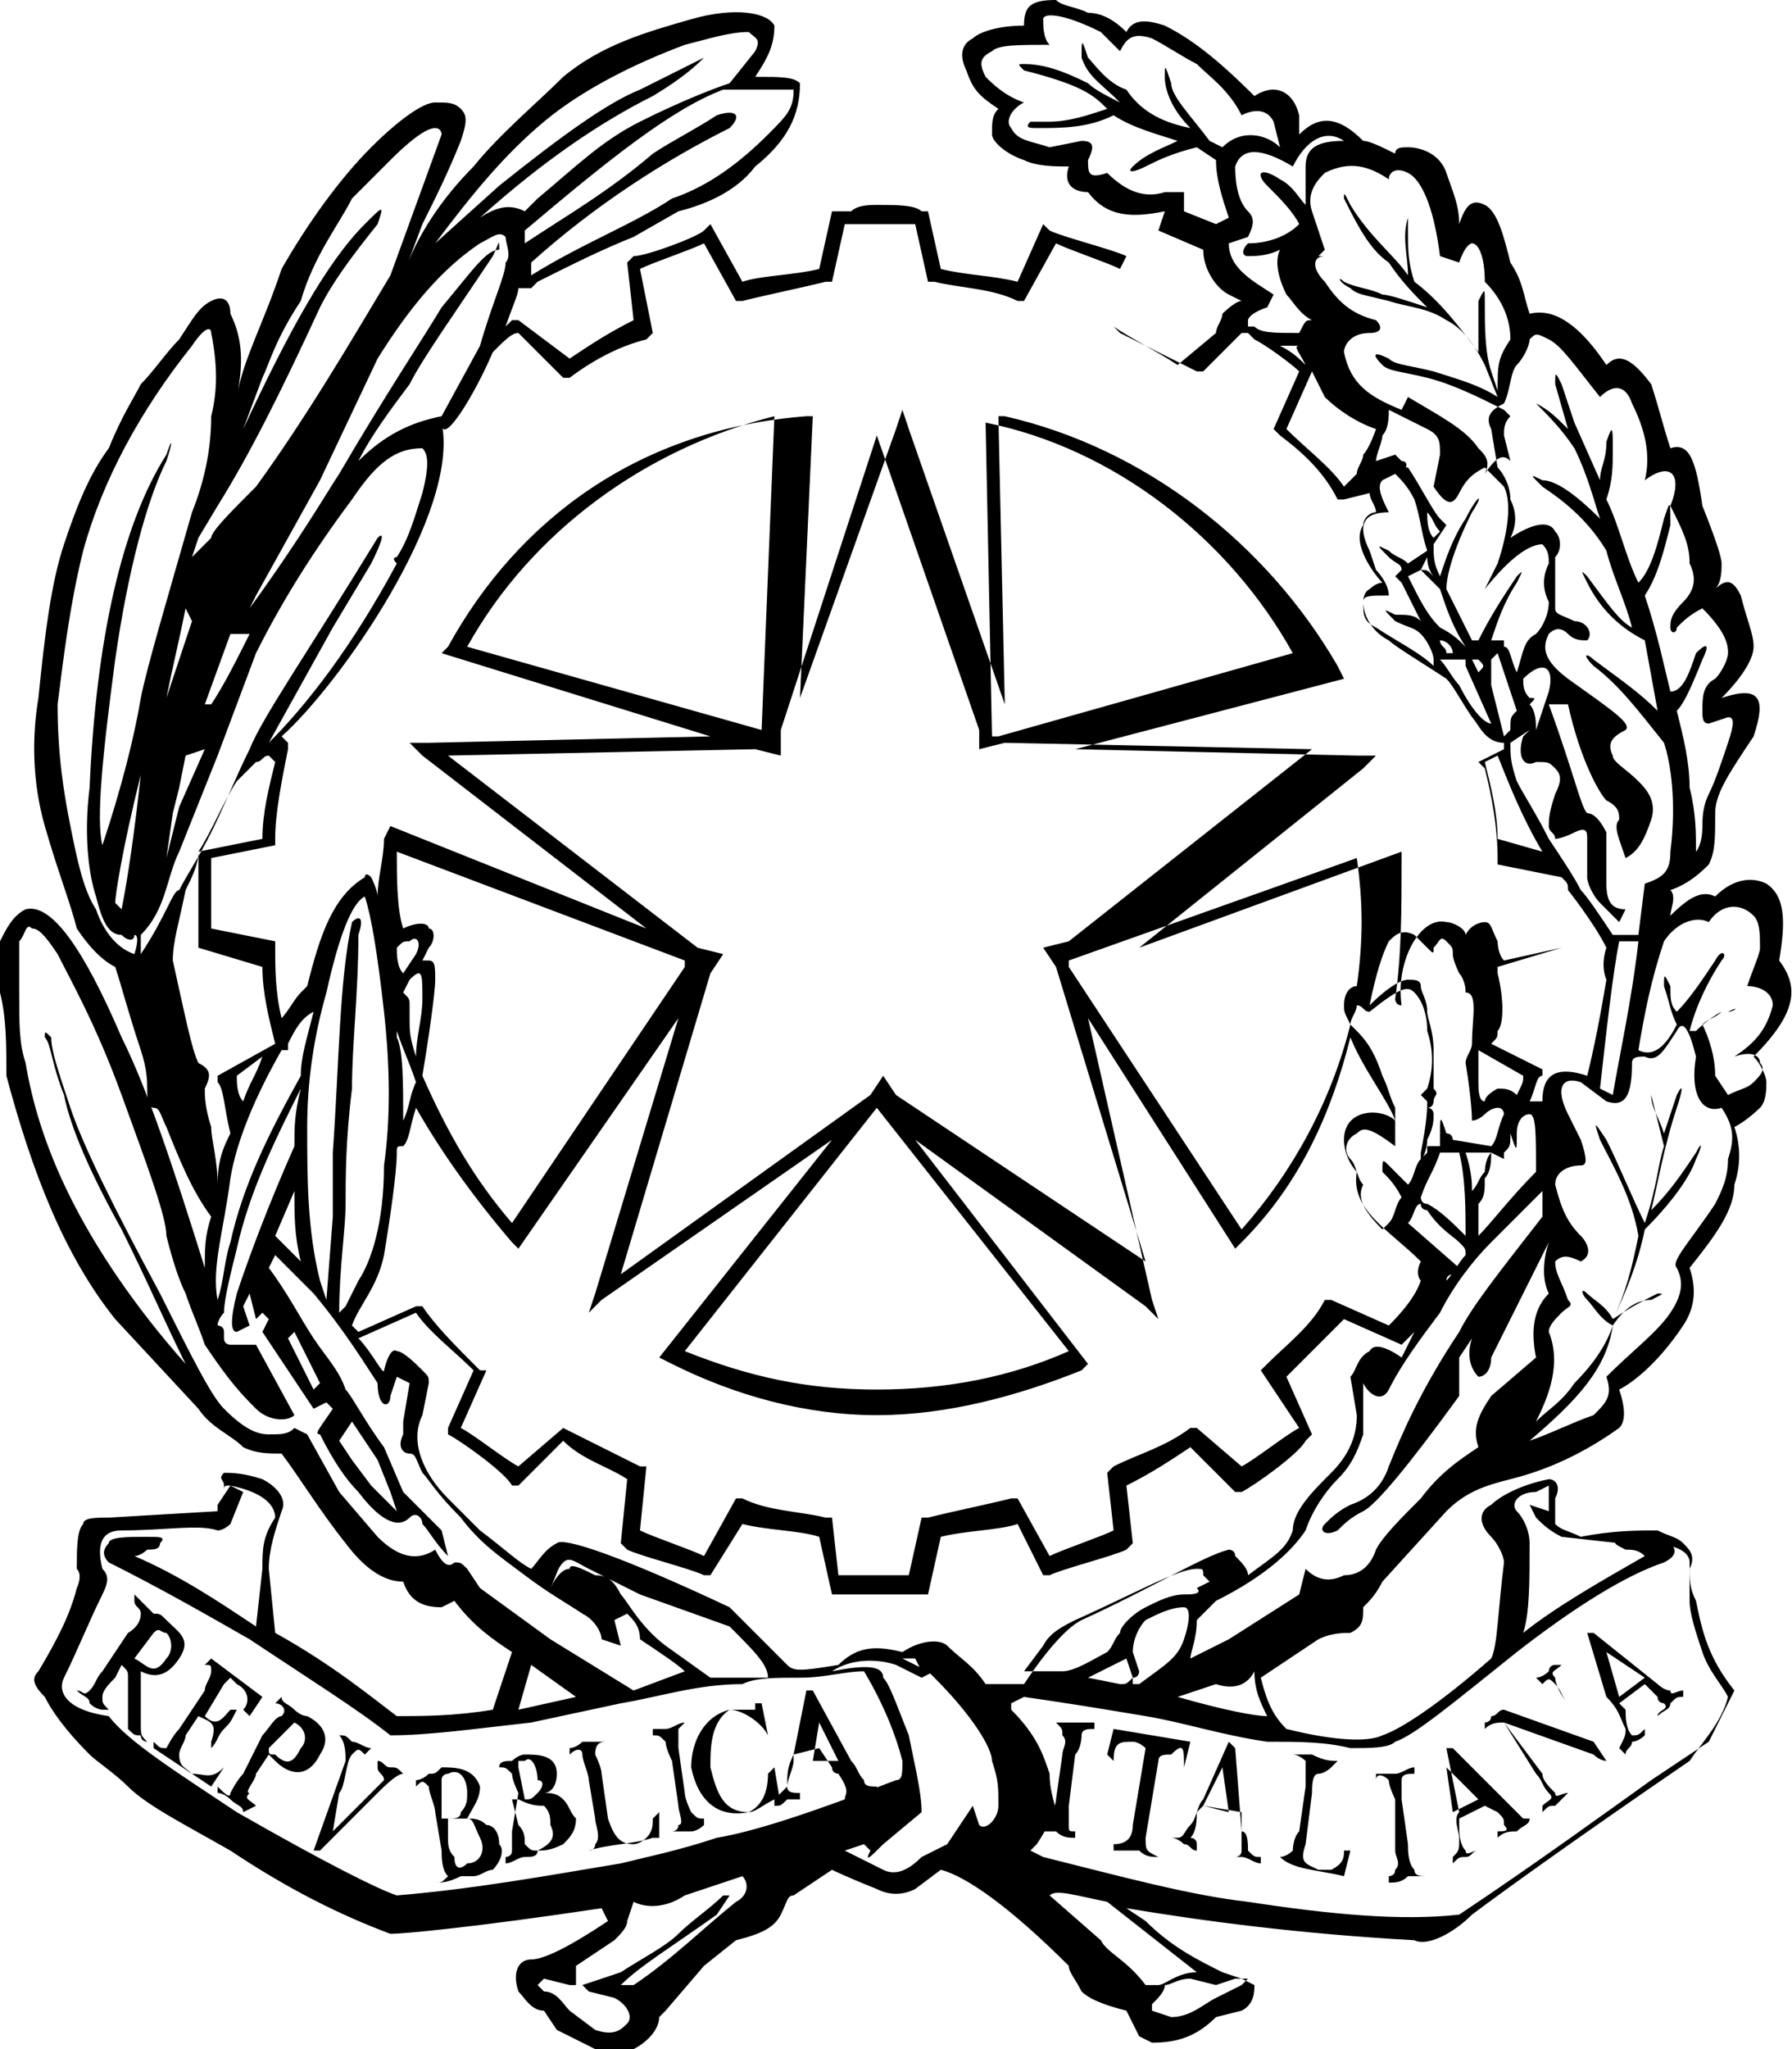 <?xml version="1.0" encoding="utf-8"?>
<!-- Generator: Adobe Illustrator 24.3.0, SVG Export Plug-In . SVG Version: 6.00 Build 0)  -->
<svg version="1.1" id="Livello_1" xmlns="http://www.w3.org/2000/svg" xmlns:xlink="http://www.w3.org/1999/xlink" x="0px" y="0px"
	 viewBox="0 0 28 32" style="enable-background:new 0 0 28 32;" xml:space="preserve">
<path d="M27.8,15c0.1-0.6,0.1-1-0.2-1.2c-0.2-0.1-0.5-0.1-0.8,0.2c-0.2-0.1-0.4,0-0.7,0.3c0-0.1,0.1-0.3,0-0.4
	c0.3-0.1,0.5-0.3,0.6-0.4c0.1-0.2,0.1-0.4,0.1-0.8c0-0.3,0.2-0.6,0.6-1.2c0.2-0.6,0.1-0.8-0.5-0.6c0.3-0.3,0.5-0.6,0.5-0.8
	s-0.1-0.4-0.2-0.8C27.1,9.1,27,9,26.8,9.2c0.1-0.1,0.1-0.3,0.1-0.4c0-0.1-0.1-0.4-0.3-0.9c-0.1-0.7-0.2-1-0.5-0.9
	c-0.1-0.3-0.2-0.7-0.3-1c-0.3-0.4-0.5-0.5-0.7-0.3c-0.4-0.6-0.8-0.9-1.2-0.8c-0.1-0.3-0.1-0.5-0.3-0.8c-0.1-0.4-0.2-0.8-0.4-0.9
	c-0.2-0.1-0.3,0-0.4,0.3c0-0.3-0.1-0.5-0.2-0.8S22.2,2.3,22,2.3c-0.1,0-0.2,0-0.2,0.1c-0.2-0.1-0.4-0.2-0.5-0.2
	c-0.4-0.4-0.7-0.4-1-0.1V1.8c-0.1-0.4-0.4-0.5-0.7-0.3c-0.6-0.6-1-0.9-1.4-1.1c-0.3-0.1-0.5-0.1-0.6,0.1c-0.2-0.2-0.4-0.3-0.6-0.3
	c-0.2-0.1-0.4-0.1-0.5-0.2C16.1,0,16,0.1,16,0.4c-0.4,0-0.7,0.1-0.8,0.2C15,0.7,15,0.9,15.1,1.1c0.1,0.3,0.2,0.4,0.5,0.6
	c-0.1,0.1-0.1,0.2-0.1,0.4c0,0.1,0.2,0.3,0.5,0.4c0.2,0.1,0.5,0.1,0.7,0.1C16.6,2.9,16.8,3,17,3c0.3,0.4,0.7,0.4,1.2,0.3l-0.1,0.3
	l0.7,0.3c0,0.3,0.2,0.6,0.4,0.7l0.2,0.1c-0.1,0-0.3,0.2-0.3,0.2C19.1,5,19,5.1,19,5.2l-0.6,0.5c-0.3-0.2-0.7-0.4-1-0.6l0.1-0.9
	L17.6,4c-0.2-0.1-1-0.3-1.2-0.4l-0.1-0.1l-0.4,0.9c-0.4-0.1-0.8-0.1-1.2-0.2l-0.2-0.9h-0.1c-0.1-0.1-0.4-0.1-0.7-0.1
	c-0.1,0-0.3,0-0.4,0.1h-0.1l0,0h-0.1l0,0H13l-0.2,0.9c-0.4,0.1-0.9,0.1-1.2,0.2l-0.5-0.9L11,3.6C10.9,3.7,10.1,4,9.9,4L9.8,4.1
	L9.9,5c-0.4,0.2-0.7,0.4-1,0.6L8.1,5H8c0,0,0,0-0.1,0.1C8,4.8,8.1,4.6,8.1,4.5h0.2l0.1-0.1c0.6-0.3,1-0.5,1.5-0.7l0.7-0.4
	C11,3.2,11.5,3,11.8,2.6c0.5-0.4,0.7-0.8,0.7-1.3c-0.1-0.1-0.3-0.1-0.7-0.1c0.2-0.3,0.3-0.5,0.3-0.8c-0.1-0.2-0.6-0.3-1.3-0.1
	s-1.4,0.4-2,0.9c-0.4,0.4-1,0.9-1.4,1.4C6.9,3.1,6.5,3.7,6.3,4.3l0.3-0.8C6.8,3.1,7,2.7,7.2,2.2c0.1-0.3,0.1-0.4,0-0.5
	S7,1.6,6.8,1.6c-0.2,0-0.6,0.3-1,0.7c-0.5,0.5-1,1.2-1.4,1.9c-0.3,0.9-0.6,1.4-0.7,2c0.1-0.5,0.1-0.9-0.1-1.3c0-0.2-0.1-0.3-0.3-0.2
	C3.1,4.8,3,5,2.8,5.3C2.6,5.5,2.4,5.8,2.2,6C2.1,6.2,1.9,6.5,1.7,7C1.4,7.4,1.2,7.9,1,8.5s-0.3,1.4-0.4,2.4c-0.1,0.6-0.1,1.3,0.1,2
	s0.4,1.2,0.5,1.6c0.2,0.3,0.4,0.5,0.6,0.6c0.1,0.3,0.2,0.7,0.4,1.3c0.1,0.3,0.1,0.5,0.1,0.6s0,0.3,0.1,0.3s0.1,0.1,0.2,0.3
	c0.2,0.5,0.4,1,0.7,1.4c-0.1,0.3-0.1,0.5-0.1,0.8c-0.5-1.6-0.9-2.8-1.3-3.6c-0.6-1.4-1.1-2.1-1.5-2c-0.2,0.1-0.3,0.3-0.4,0.5
	c0,0.1,0,0.4,0,0.8c0.1,0.4,0.1,0.8,0.1,1.3c0.4,1.5,0.9,2.8,1.7,3.8L3.1,22c0.2,0.3,0.5,0.4,0.7,0.6c0.2,0.1,0.4,0.1,0.6,0.1
	c0.3,0.4,0.6,0.9,1,1.4c0.3,0.4,0.6,0.6,0.9,0.6c0.1,0.3,0.3,0.4,0.6,0.4L7.1,25c0.3,0.4,0.6,0.6,0.9,0.8l-0.3,0.9
	c-0.6,0.1-1.1,0.1-1.5,0.1c-0.4-0.3-1-0.8-1.9-1.3l-0.1-1c0-0.3,0.1-0.6,0.2-0.9c0.1-0.2-0.1-0.4-0.3-0.5C3.8,23,3.6,23,3.5,23
	c-0.1,0.1,0,0.1,0,0.2v0.1c0-0.1,0-0.1,0.1-0.1c0.5,0.1,0.7,0.3,0.7,0.5c-0.2,0.3-0.2,0.5-0.2,0.8L4,25.4c-0.6-0.4-1.2-0.8-1.9-1.1
	c0.1,0,0.2-0.1,0.2-0.1c0.1,0,0.2,0,0.2-0.1C2.6,24,2.5,24,2.3,24c-0.3,0-0.6,0-0.6,0.1c-0.1,0.1-0.1,0.2,0,0.3
	c0.8,0.4,1.5,0.8,2.2,1.2c0.9,0.6,1.7,1.1,2.2,1.5c0.6,0,1.3-0.1,2.2-0.2l1.4-0.3c0.6-0.1,1.2-0.3,1.9-0.3c0.2-0.1,0.5-0.1,0.9-0.1
	c0.4,0,0.7-0.1,1-0.1c0.3,0.5,0.5,1,0.6,1.4c0,0.2,0,0.3-0.1,0.3c-1.3,0.5-2.2,0.8-2.8,0.9c-0.6,0.2-1.1,0.3-1.5,0.4
	c-1.2,0.2-2.3,0.4-3.5,0.5c-0.3-0.1-1.1-0.5-2.5-1.3c-0.9-0.6-1.7-1.1-2-1.5C1,26.7,0.9,26.4,1,26.2c0.2-0.4,0.4-0.9,0.6-1.3
	c0.1-0.2,0.1-0.3,0-0.4c-0.1-0.4,0-0.6,0.3-0.6c0.7,0,1.2-0.1,1.5,0c0.1,0,0.2-0.1,0.2-0.1l0.2-0.5l-0.2-0.1l-0.2,0.3v-0.3v0.4
	l-1.7,0.1c-0.2,0-0.4,0-0.4,0.1c-0.1,0.1-0.1,0.4-0.1,0.7c0.1,0.1,0,0.3,0,0.3c-0.1,0.4-0.3,0.8-0.6,1.3c-0.1,0.1-0.1,0.2,0.1,0.4
	C0.8,26.7,1,27,1.4,27.4c0.1,0.1,0.4,0.3,0.6,0.5c0.3,0.3,0.9,0.6,1.6,1c0.9,0.6,1.7,1,2.5,1.3c0.2,0,1.3-0.1,3.3-0.4L9.5,30
	c-0.6,0.4-1,0.6-1.2,0.6c-0.2,0-0.3,0.2-0.2,0.5c0.1,0.1,0.2,0.3,0.4,0.3l0.2,0.3L9.3,32c0.2,0,0.4,0,0.6,0c0.2-0.1,0.4-0.3,0.4-0.5
	l0.1-0.1l0.6-0.7l0.5-0.4c0.4-0.1,0.6-0.2,0.7-0.4c0.1-0.2,0.1-0.3,0.2-0.3l0.6-0.4c0,0,0.2,0.1,0.7,0.3c0.2,0.1,0.4,0.1,0.6,0
	l0.4-0.3c0.4,0.1,1.1,0.6,2,1.5c0,0.1,0.1,0.2,0.2,0.4c0.1,0.1,0.3,0.2,0.7,0.3l0.2,0.4l0.2,0.1c0.4,0,0.7-0.1,1-0.4l0.4-0.1
	c0.2-0.1,0.2-0.3,0.2-0.4l-0.2-0.1l-0.3-0.1c-0.4-0.2-0.8-0.4-1.2-0.8l-0.3-0.2c1.2,0.2,2.7,0.4,4.5,0.5c0.2,0.1,0.6-0.1,0.9-0.4
	c0.4-0.3,1.5-1.1,3.4-2.4c0.2-0.3,0.5-0.6,0.6-1c-0.1-0.2-0.3-0.4-0.4-0.7c-0.1-0.3-0.2-0.6-0.2-0.8c0-0.2,0-0.4,0-0.5
	c0.1-0.2,0-0.3-0.1-0.4s-0.2-0.1-0.4-0.2c-0.3,0-0.7,0-1.2,0.1c-0.2-0.1-0.3-0.1-0.4-0.2v-0.4c0.1-0.2,0-0.3-0.1-0.3
	c-0.5,0.1-0.8,0.3-0.9,0.4c-0.2,0.1-0.2,0.3,0,0.5c0.1,0.1,0.2,0.3,0.2,0.4c-0.1,0.8-0.1,1.3-0.2,1.5c-0.8,0.7-1.4,1.1-1.7,1.2
	c-0.2,0.1-0.7,0.1-1.5-0.1c-0.2-0.2-0.3-0.4-0.4-0.8c0.3-0.2,0.6-0.4,0.9-0.6c0.2-0.1,0.4-0.1,0.5-0.1c0.2-0.1,0.2-0.2,0.2-0.4
	c0.1-0.1,0.2-0.2,0.3-0.4l1-1.1c0.3-0.3,0.6-0.4,1-0.5c0.4-0.1,1-0.3,1.7-0.8c0.1-0.1,0.1-0.3,0-0.6c0.2-0.1,0.6-0.4,1-1
	c0.2-0.3,0.2-0.6,0.1-0.9c0.4-0.5,0.7-0.9,0.7-1.3c0.1-0.3,0.1-0.6,0-0.9c0.2-0.1,0.4-0.3,0.4-0.3c0.1-0.1,0.1-0.3,0.1-0.4
	s-0.1-0.3-0.2-0.4C28.1,15.8,28.1,15.4,27.8,15L27.8,15z M11.5,29.7c-0.5,0.4-1,0.9-1.6,1.3H9.7c0.3-0.3,0.8-0.6,1.5-1.1l0.2-0.3
	h-0.1c-0.2,0.2-0.5,0.4-0.7,0.6c-0.2,0.2-0.6,0.4-0.9,0.6L9.1,31l0.1,0.1l0.4,0.1c0.2,0.1,0.3,0.3,0.2,0.4c-0.1,0.1-0.2,0.2-0.5,0.1
	l-0.4-0.3c-0.1-0.1-0.2-0.3-0.4-0.3L8.4,31l0.1-0.1L8.9,31H9v-0.3l0.6-0.4c0.1-0.1,0.2-0.2,0.2-0.3l0.1-0.3c0.2,0.1,0.5,0.1,0.8-0.1
	c0.3-0.1,0.6-0.2,0.9-0.3C11.7,29.4,11.7,29.6,11.5,29.7L11.5,29.7z M23.7,5.7c0.1-0.1,0.2-0.3,0.2-0.4c0.1-0.1,0.1-0.1,0.3,0
	c0.2,0.1,0.4,0.4,0.8,0.9C25.2,6,25.4,6,25.5,6.3c0.2,0.4,0.3,0.8,0.2,1.2c0.4-0.3,0.6-0.1,0.4,0.4c0.2,0.4,0.3,0.6,0.3,0.9
	c0.1,0.2,0.1,0.4-0.1,0.6c-0.2,0.2-0.2,0.3-0.2,0.4c0,0.1,0.1,0.1,0.1,0c0.1-0.1,0.2-0.2,0.4-0.3C27,9.9,27,10.1,27,10.2
	c0,0.1-0.1,0.3-0.2,0.4c-0.2,0.1-0.2,0.3-0.2,0.5c0,0.1,0,0.2,0.1,0.2l0.3-0.1c0.1,0,0.1,0.1,0,0.4c-0.1,0.3-0.2,0.6-0.3,0.8
	c-0.1,0.2-0.1,0.4-0.1,0.5c0,0.3-0.1,0.4-0.1,0.4c0-0.3,0-0.6-0.1-1c0-0.4-0.1-0.8-0.2-1.2c0.1-0.1,0.2-0.3,0.4-0.8
	c0.1-0.2,0.1-0.3-0.1-0.1c-0.1,0.3-0.2,0.6-0.4,0.6c-0.1-0.4-0.2-0.9-0.4-1.5C25.9,9,26,8.6,26.1,8.2c0-0.4,0-0.4-0.1-0.1
	c-0.1,0.4-0.2,0.8-0.4,1c-0.2-0.4-0.3-0.9-0.5-1.3c0.1-0.3,0.1-0.5,0.1-0.8s0-0.4-0.1-0.1c0,0.3-0.1,0.4-0.1,0.6l-0.4-0.9L24.4,6
	c-0.1-0.2-0.1-0.2-0.1,0l0.2,0.7c-0.2-0.2-0.3-0.3-0.5-0.4c0-0.1,0-0.1,0,0c0.2,0.2,0.4,0.4,0.6,0.7c0.2,0.4,0.3,0.8,0.4,1.1
	c-0.4-0.4-0.7-0.6-0.9-0.6c-0.2-0.1-0.2-0.1,0,0.1c0.3,0.2,0.7,0.5,1,1c0.1,0.4,0.3,0.8,0.4,1.2c-0.2-0.1-0.4-0.4-0.7-0.8
	c-0.1-0.1-0.1-0.1,0,0.1c0.2,0.4,0.5,0.7,0.9,0.9l0.2,1.1c-0.3-0.3-0.6-0.5-1-0.8c-0.1-0.1-0.2-0.1,0,0.1c0.4,0.3,0.7,0.7,1.1,1.2
	c0.1,0.3,0.2,0.9,0.1,1.7c0,0.3-0.1,0.4-0.4,0.5l-0.1,0.8h-0.4c-0.2-0.3-0.4-0.6-0.5-0.7c-0.1-0.2-0.3-0.5-0.5-0.8
	c-0.2-0.4-0.4-0.7-0.5-0.9c-0.1-0.3-0.1-0.4-0.1-0.6l0.3-0.2l-0.1,0.1c-0.1,0.3,0,0.5,0.2,0.4c0.2,0,0.2,0,0.3,0.1
	c0.1,0.1,0.1,0.2,0,0.4c-0.1,0.3-0.1,0.4-0.1,0.5s0.1,0.1,0.1,0.2c0,0,0.1,0,0.3-0.1s0.2,0,0.2,0.1c0,0.2,0,0.4,0,0.6
	c0,0.1,0.1,0.3,0.2,0.4c0.1,0.1,0.2,0.2,0.3,0.3l0.1-0.2c-0.2,0-0.3-0.1-0.3-0.4c0-0.3,0-0.6,0-0.8c-0.1-0.2-0.2-0.3-0.3-0.3
	c-0.1-0.1-0.2-0.6-0.6-1.7h0.3c0.2,0.9,0.5,1.4,0.6,1.5c0.2,0.1,0.2,0.2,0.2,0.3c-0.1,0.1,0,0.3,0.1,0.6c0.2-0.1,0.3-0.3,0.4-0.6
	s-0.1-0.5-0.2-0.6c-0.2-0.2-0.4-0.3-0.4-0.4c-0.1-0.2,0-0.3,0.2-0.4c0.1-0.1-0.2-0.3-0.9-0.8c-0.4-0.3-0.4-0.5-0.3-0.7
	c0.1-0.1,0.2-0.1,0.3,0c0.1,0.1,0.2,0.1,0.3,0.1c0.1-0.1,0-0.3-0.2-0.3c-0.2-0.1-0.3-0.1-0.3-0.2c0-0.4,0-0.6,0-0.8
	c0.1-0.1,0.1-0.3,0-0.4c-0.1-0.2-0.4-0.1-0.7,0.1c0.1-0.2,0.1-0.4,0-0.6c0-0.2-0.1-0.4-0.2-0.5l-0.1-0.6c-0.1-0.2,0-0.3,0.2-0.4
	C23.6,6.1,23.6,5.8,23.7,5.7L23.7,5.7z M20.3,22.3c-0.2,0.1-0.7,0.5-0.9,0.6l-0.7-0.6h-0.1c-0.4,0.3-0.8,0.4-1.2,0.6L17.3,23
	l0.1,0.9c-0.2,0.1-0.8,0.3-1,0.4l-0.5-0.9h-0.1c-0.4,0.1-0.9,0.2-1.3,0.3h-0.1l-0.2,0.9c-0.1,0-0.3,0-0.5,0s-0.4,0-0.6,0L13,23.7
	h-0.1c-0.4-0.1-0.9-0.1-1.3-0.3h-0.1L11,24.3c-0.2-0.1-0.8-0.3-1-0.4l0.1-1H10c-0.4-0.2-0.8-0.4-1.2-0.6h0l-0.7,0.6
	c-0.2-0.1-0.7-0.5-0.9-0.6l0.4-0.9H7.5c-0.4-0.4-0.7-0.7-0.9-1H6.5l-0.9,0.4c-0.1-0.1-0.1-0.1-0.1-0.1c0.1-0.3,0.4-0.6,0.5-1.1
	C6.1,19,6.2,18.3,6.2,18c0-0.1,0-0.1,0.1-0.1c0.1-0.1,0.1-0.3,0.2-0.6C6.9,18,7.4,18.7,8,19.4l0.1,0.1l2.5-3.6l-1.3,4.3l-0.1,0.3
	l0.2-0.2l3.6-2.5l-2.7,3.4l0.2,0.1c1,0.5,2.1,0.8,3.2,0.8s2.2-0.3,3.2-0.7l0.1-0.1l-2.7-3.5l3.6,2.6l0.2,0.2L18,20.3l-1-4.4l2.3,3.6
	l0.1-0.1c0.9-0.9,1.4-2,1.7-3.2c0.2,0.5,0.6,1,0.7,1.3c-0.2-0.2-0.8-0.2-0.8,0.3c0,0.2,0.1,0.4,0.2,0.5c-0.1,0.6,0.5,0.9,1,1.4
	c-0.1,0.2,0,0.3,0,0.3c-0.1,0.3-0.4,0.6-0.5,0.7l-0.9-0.4h-0.1c-0.2,0.4-0.6,0.7-0.9,1l-0.1,0.1L20.3,22.3z M4.7,16.8
	c-0.5,0.9-0.9,1.7-1.1,2.6c-0.1,0.3-0.1,0.6-0.2,0.9c-0.1-0.5,0.1-1.1,0.2-1.9c0.1-0.6,0.4-1.3,0.8-2h0.1v-0.1
	c0.1-0.2,0.2-0.4,0.4-0.5C4.8,16.2,4.7,16.5,4.7,16.8z M4.7,19.7l-0.4-0.4l0.3-0.7C4.6,19,4.6,19.3,4.7,19.7L4.7,19.7z M3.8,17.2
	c-0.1-0.1-0.1-0.3-0.1-0.4l0.4-0.3C4,16.8,3.9,16.9,3.8,17.2z M5.1,15.5c0.2-0.9,0.4-1.4,0.6-1.5c0.1,0.3,0.2,0.9,0.3,1.8
	c0.1,0.9,0.1,1.7,0,2.4c0,0.9-0.2,1.5-0.4,1.8l-0.2,0.4l-0.1,0.1c0-0.7,0.1-1.3,0.1-1.7c0-0.4,0-1,0.1-1.8c0-0.7,0.1-1.5,0.1-2.4
	c0.1-0.3,0-0.3-0.1-0.2c-0.2,0.9-0.2,2.2-0.3,3.6v1l-0.1,1.3L5,20c-0.2-0.8-0.2-1.6-0.2-2.4C4.8,16.9,4.9,16.2,5.1,15.5L5.1,15.5z
	 M6.2,13.3l4.5,1.7v0.1l-2.7,4c-0.6-0.7-1-1.4-1.4-2.3c0.1-0.6,0.2-1.3,0.2-1.5c0-0.2,0-0.3-0.1-0.3c-0.1,0-0.1,0-0.1,0l0.1-0.2
	c0.1-0.1,0.1-0.3,0-0.3c0-0.1-0.2-0.1-0.4,0C6.2,14.2,6.2,13.7,6.2,13.3L6.2,13.3z M11.9,11.4L11.9,11.4L11.9,11.4l-4.6-1.3
	c1-1.8,2.8-3.1,4.8-3.6L11.9,11.4z M12.2,11.8v-0.4l1.5-4.6l1.6,4.6v0.3l0.4-0.1l4.8,0.1l-3.8,3l-0.4,0.1l0.2,0.3l1.4,4.6L14,17.1
	l-0.2-0.3l-0.2,0.3l-3.9,2.8l1.4-4.7l0.2-0.3l-0.4-0.1l-3.9-3l4.8-0.1L12.2,11.8z M15.4,6.6c2,0.4,3.8,1.8,4.8,3.6l-4.6,1.3h-0.1
	L15.4,6.6z M23.7,17.1C23.6,17,23.5,17,23.4,17c0,0-0.2,0.1-0.2,0.2c-0.1,0-0.1-0.2-0.1-0.3c0-0.1,0-0.4,0-0.5l0.7,0.4
	C23.8,16.9,23.8,16.9,23.7,17.1L23.7,17.1z M23,16.3L23,16.3c0,0.1-0.1,0.2-0.1,0.3c0.1,0.6,0.1,0.9,0.1,0.9c0.1,0,0.2-0.1,0.2-0.1
	c0.1-0.1,0.2-0.1,0.2-0.1c0.1,0,0.1,0.1,0.1,0.1c-0.1,0.2-0.1,0.4-0.2,0.5l0,0l-0.6-0.1c0,0,0-0.1-0.1-0.1c-0.1-0.3-0.1-0.3-0.1,0.1
	v0.1h-0.2V18c-0.1,0.1-0.1,0.1-0.1,0.3c0-0.1,0-0.1,0-0.1c0-0.1,0.1-0.2,0.1-0.4c0.1-0.2,0.1-0.3,0.1-0.4c0,0,0-0.1-0.1-0.1
	c0.1,0,0.1-0.1,0.1-0.1c0-0.1,0.1-0.1,0-0.2c0-0.1,0-0.3,0-0.6c0-0.3-0.1-0.5-0.1-0.6c0-0.2-0.1-0.3-0.1-0.4c0-0.1-0.1-0.1-0.2-0.1
	c-0.1,0-0.3,0.1-0.6,0.4c0.1-0.5,0.2-0.8,0.3-1c0.1-0.1,0.2-0.2,0.4-0.1c0.1,0.1,0.1,0.1,0.2,0.2c0.1,0.1,0.1,0.1,0.1,0
	c0.1-0.1,0.1-0.2,0.2-0.1c0.1,0.1,0.1,0.1,0.1,0.2c0,0.1,0.1,0.3,0.1,0.3s0.1,0.1,0.1,0.3C23.1,15.5,23,15.9,23,16.3L23,16.3z
	 M22.8,18c0.1,0.4,0.1,0.9,0.1,1.3c-0.2-0.2-0.4-0.4-0.6-0.5c-0.1,0-0.1-0.1-0.1-0.1c0.1-0.3,0.2-0.4,0.3-0.7L22.8,18z M22.1,15.5
	c0.1,0.1,0.2,0.3,0.2,0.6c0.1,0.3,0.1,0.6,0,0.9l-0.1,0.1l0.1,0.1c0,0.1,0,0.3-0.1,0.8c0,0.1,0,0.1,0,0.1c-0.1,0.1-0.1,0.3-0.2,0.4
	c-0.1-0.1-0.2-0.2-0.3-0.3c-0.1-0.1-0.1-0.1-0.1,0.1c0.1,0.1,0.2,0.2,0.3,0.4c-0.1,0.1-0.1,0.3-0.2,0.4l-0.1,0.1l0.1,0.1l-0.1-0.1
	c-0.3-0.3-0.4-0.5-0.3-0.7c-0.1-0.1-0.1-0.3-0.2-0.4s-0.1-0.3,0.1-0.4c0.1-0.1,0.2-0.1,0.6,0.2c0-0.2,0-0.4,0-0.6
	c-0.1-0.2-0.1-0.3-0.2-0.5c-0.1-0.3-0.2-0.5-0.4-0.7C21.1,16,21.1,16,21.1,16c0-0.1,0.1-0.2,0.1-0.3c0.1,0,0.1,0.1,0.2,0.1
	C21.9,15.4,22,15.4,22.1,15.5L22.1,15.5z M22.5,19.8L22.5,19.8L22.5,19.8L22.5,19.8z M21.2,15.4c-0.1,0-0.2,0.1-0.2,0.3
	c0,0.1,0,0.1,0.1,0.3c-0.3,1.2-0.9,2.3-1.7,3.2l-2.7-4.1V15l4.5-1.6C21.3,14.1,21.3,14.7,21.2,15.4L21.2,15.4z M13.7,17.3L13.7,17.3
	l3,3.8c-0.9,0.4-1.9,0.6-3,0.6s-2-0.2-3-0.6L13.7,17.3L13.7,17.3z M6.2,14.8c0.1-0.1,0.1-0.1,0.2-0.1c0.1-0.1,0.2,0,0.1,0.2
	l-0.2,0.3C6.2,15.1,6.2,14.9,6.2,14.8L6.2,14.8z M6.4,15.7c0-0.1,0-0.1-0.1-0.2l0.1-0.2c0.2-0.2,0.2-0.1,0.2,0.3
	c0,0.3-0.1,0.6-0.1,0.9c-0.1-0.3-0.1-0.4-0.1-0.6C6.4,15.7,6.4,15.7,6.4,15.7L6.4,15.7z M6.5,16.9c-0.1,0.2-0.1,0.4-0.2,0.6
	c0-0.6,0-1.1-0.1-1.3v-0.1C6.3,16.4,6.4,16.6,6.5,16.9L6.5,16.9z M22,19.1c0.1-0.1,0.1-0.3,0.2-0.3c0,0.1,0.1,0.1,0.1,0.1
	c0.2,0.3,0.4,0.4,0.5,0.5s0.1,0.1,0.1,0.2c-0.1,0.1-0.2,0.3-0.3,0.4c0-0.1,0.1-0.1,0.1-0.1l0.1-0.1L22,19.1z M22.9,18h0.4
	c-0.1,0.1-0.1,0.3-0.1,0.3c-0.1,0.1-0.1,0.2-0.2,0.3C23,18.5,23,18.3,22.9,18L22.9,18z M23.1,18.8c0.1-0.1,0.1-0.2,0.1-0.4
	c0.1-0.1,0.1-0.3,0.1-0.4l0.2,0.1V18c0.1-0.1,0.1-0.1,0.1-0.3c0.1,0.3,0.1,0.3,0.1,0c0-0.2,0.1-0.3,0.2-0.3s0.1,0.3,0.1,0.9
	c-0.4,0.4-0.7,0.8-0.9,1C23.1,19.1,23.1,18.9,23.1,18.8L23.1,18.8z M24.1,17.2c0,0-0.1,0-0.2,0c0.1-0.2,0.1-0.4,0.2-0.4v-0.1
	l-0.8-0.4c0.1-0.1,0.1-0.1,0.1-0.2c0.1-0.1,0.1-0.5,0-0.9v-0.1l1-0.3v-0.1c0-0.1,0-0.6,0-1c0.1,0.1,0.1,0.1,0.1,0.2
	c0,0,0.4,0.5,0.6,0.9c-0.1,0.3,0,0.5,0,0.5c-0.1,0.6-0.2,1.1-0.3,1.5C24.2,16.6,24.1,16.9,24.1,17.2L24.1,17.2z M21.5,8.9l-0.1-0.3
	C21.2,8.2,21.3,8,21.7,8c-0.1-0.2-0.2-0.4-0.1-0.5l0,0l0.2-0.1c0.1,0.1,0.2,0.2,0.3,0.4c0.1,0.3,0.1,0.5,0.2,0.8L22,8.8
	c-0.1-0.1-0.2-0.1-0.3-0.2c-0.2-0.1-0.2-0.1,0,0.1c0.1,0.1,0.2,0.1,0.2,0.2L21.8,9l0.1,0.1c0.1,0.2,0.2,0.4,0.3,0.6
	c-0.1-0.1-0.2-0.1-0.4-0.1c-0.2-0.1-0.2-0.1,0,0.1c0.2,0.1,0.3,0.1,0.4,0.2c0.1,0.1,0.2,0.3,0.2,0.4v0.1c-0.2-0.2-0.6-0.4-0.9-0.6
	c-0.2-0.1-0.2-0.2-0.2-0.4c0-0.1,0.1-0.1,0.4-0.1C21.7,9.1,21.5,8.9,21.5,8.9L21.5,8.9z M21,7.6c-0.2-0.3-0.6-0.6-0.9-0.9l0.4-0.9
	C20.6,6,20.6,6,20.7,6.2c0.2,0.2,0.5,0.4,0.8,0.5c0,0-0.1,0.3-0.2,0.4c0,0.1-0.1,0.2-0.1,0.3L21,7.6z M22.8,7.7
	c0.1-0.2,0.2-0.3,0.4-0.4c0.1,0.1,0.2,0.2,0.3,0.3c0.1,0.2,0.1,0.6-0.1,1.2l-0.2,0.4c0.4-0.5,0.7-0.7,0.9-0.7
	c0.1,0.1,0.1,0.2,0.1,0.3c-0.1,0.2-0.1,0.4,0,0.6c0,0.2-0.1,0.4-0.2,0.5c-0.2,0.1-0.2,0.3-0.3,0.6c-0.1-0.2-0.1-0.4-0.2-0.4V10h-0.2
	c0.1-0.3,0.2-0.6,0.4-0.9c0.1-0.2,0.1-0.2,0-0.1c-0.2,0.3-0.4,0.6-0.6,1H23l-0.4-0.8C22.6,9,22.7,8.6,23,8c0.2-0.3,0.1-0.3-0.1,0.1
	c-0.2,0.3-0.3,0.6-0.4,0.9c-0.1-0.2-0.1-0.3-0.1-0.5l0.2-0.3l-0.1-0.1C22.4,8,22.2,7.6,22,7.3c-0.1,0-0.1,0-0.1,0v0.1
	c0.1-0.1,0.1-0.2,0-0.2l-0.1-0.1l-0.3,0.1c0-0.1,0.1-0.3,0.1-0.4c0.1-0.1,0.1-0.3,0.1-0.4c0.2,0.1,0.4,0.2,0.6,0.3
	c0.2,0.1,0.2,0.2,0.2,0.4l-0.1,0.5C22.6,7.9,22.7,7.9,22.8,7.7L22.8,7.7z M24,11.4L24,11.4c0-0.1,0-0.3-0.1-0.4l0,0
	c0.1-0.1,0.1-0.1,0-0.1l0,0c-0.1-0.1-0.1-0.2-0.1-0.3c0.3-0.3,0.5-0.2,0.4,0.2L24,11.4z M23.8,11.3L23.8,11.3L23.8,11.3L23.8,11.3z
	 M22.2,8.9c0.1,0.1,0.2,0.2,0.3,0.3c0.1,0.3,0.2,0.6,0.4,0.9c-0.1-0.1-0.2-0.2-0.4-0.3C22.3,9.6,22.2,9.4,22,9L22.2,8.9z M22.4,9
	c-0.1-0.1-0.1-0.1-0.2-0.1l0.1-0.2C22.3,8.9,22.4,9,22.4,9z M22.7,10.2h-0.1c0-0.1-0.1-0.1-0.1-0.2C22.6,10,22.7,10.1,22.7,10.2z
	 M22.4,8.4c-0.1-0.1-0.1-0.3-0.1-0.4c0.1,0.1,0.1,0.2,0.2,0.3L22.4,8.4z M22.9,10.4L22.9,10.4l0.4,0.9c-0.1,0-0.3-0.2-0.5-0.6
	c-0.1-0.1-0.2-0.3-0.3-0.4h0.4V10.4z M23.1,10.5L23,10.3h0.1C23.2,10.4,23.2,10.4,23.1,10.5L23.1,10.5z M23.3,10.3l0.1-0.1
	c0.1,0.3,0.2,0.6,0.3,0.9c-0.1,0.1-0.1,0.1-0.1,0.3l-0.1,0.1l-0.2-0.8C23.3,10.5,23.3,10.4,23.3,10.3L23.3,10.3z M25.3,14.7
	c0.1,0,0.2,0,0.3,0c-0.1,0.9-0.3,1.8-0.4,2.4L25,17C25.1,16.1,25.2,15.2,25.3,14.7z M24.1,13.3l-0.7-0.2c0-0.4-0.1-0.8-0.2-1.2
	l0.2-0.1C23.6,12.3,23.8,12.8,24.1,13.3L24.1,13.3z M21.7,2.8c0-0.1,0.1-0.2,0.3-0.1c0.2,0.1,0.4,0.5,0.5,1.3l0.3,0.1
	C22.9,3.8,23,3.8,23,3.8c0.1,0,0.2,0.2,0.2,0.6c0.2,0.2,0.4,0.5,0.4,0.9c-0.2,0.3-0.2,0.4-0.2,0.8l-0.1-0.3
	c-0.1-0.3-0.1-0.7-0.1-1.1c0-0.2,0-0.2-0.1,0c0,0.3,0,0.6,0,0.8c-0.3-0.4-0.6-0.8-1-1.1C22,4.1,22,3.9,22,3.6s0-0.4,0-0.2
	c-0.1,0.3,0,0.6,0,0.9c-0.2-0.3-0.6-0.6-0.9-1.1C21,3,21,3,21,3.1c0.2,0.4,0.4,0.8,0.7,1c0.2,0.3,0.4,0.5,0.6,0.7
	c-0.3-0.1-0.6-0.2-0.7-0.2c-0.2-0.1-0.4-0.1-0.6-0.2c-0.1-0.1-0.1,0,0.1,0.1c0.1,0.1,0.2,0.1,0.6,0.2C22,4.8,22.3,4.8,22.6,5
	c0.2,0.1,0.4,0.3,0.6,0.7l0.2,0.5c-0.3-0.2-0.7-0.3-1-0.4c-0.4-0.1-0.6-0.1-0.7-0.2c-0.2-0.1-0.3-0.1-0.1,0.1
	c0.1,0.1,0.3,0.1,0.7,0.2s0.8,0.3,1.2,0.5l0.1,0.1c-0.1,0.1-0.1,0.2-0.1,0.3l0.1,0.4c-0.1-0.1-0.2-0.1-0.4,0.2
	c0.1-0.2,0-0.3-0.1-0.4c-0.2-0.3-0.6-0.5-1.1-0.8l-0.1,0.2C21.4,6.2,21.1,6,21,5.5c0-0.1,0.1-0.3,0.4-0.3c0.2,0,0.2-0.1,0.1-0.2
	c-0.4-0.1-0.6-0.3-0.8-0.6c-0.2-0.2-0.2-0.4,0-0.4l-0.1,0l0.1-0.1l-0.2-0.6c-0.1-0.3,0.1-0.5,0.2-0.6C21.1,2.5,21.4,2.6,21.7,2.8
	L21.7,2.8z M18.5,3.3V3h-0.3c-0.3,0.1-0.6,0-0.9-0.3C17,2.8,17,2.7,17,2.5c0.1-0.2,0.1-0.3-0.1-0.3l-0.5,0.1
	c-0.3-0.1-0.5-0.1-0.6-0.3c-0.1-0.1,0-0.3,0.2-0.4c-0.3-0.1-0.5-0.3-0.6-0.4c-0.1-0.2-0.1-0.3,0.1-0.4c0.1-0.1,0.4-0.1,0.9-0.1
	c-0.1-0.1-0.1-0.3-0.1-0.4s0.3-0.1,0.9,0.2l0.3,0.3c0.1-0.2,0.2-0.3,0.5-0.2c0.2,0.1,0.5,0.3,0.7,0.4c0.2,0.2,0.5,0.4,0.7,0.8
	c0.2-0.1,0.4-0.1,0.5,0.1L20,2.3c-0.2-0.2-0.6-0.3-0.9,0l-0.2-0.1c-0.3-0.4-0.6-0.7-0.6-0.9C18.2,1,18.2,1,18.2,1.2s0.1,0.5,0.4,0.8
	c-0.5-0.1-0.8-0.3-1-0.6C17.3,1.3,17.1,1,17,0.9c-0.1-0.3-0.1-0.3-0.1,0c0.1,0.3,0.3,0.4,0.6,0.7c-0.2-0.1-0.4-0.2-0.5-0.3
	C16.6,1.1,16.3,1,16,1c-0.1,0-0.1,0,0,0.1c0.4,0.1,0.7,0.2,0.9,0.3c0.2,0.1,0.3,0.2,0.4,0.3c-0.3,0.1-0.6,0.2-0.9,0.2
	c-0.2,0-0.3,0-0.3,0C16,2,16.1,2,16.2,2c0.4,0,0.8,0,1.2-0.2c0.3,0.2,0.7,0.3,1,0.4c-0.2,0.1-0.5,0.2-0.7,0.4c-0.1,0.1,0,0.1,0.2,0
	s0.4-0.2,0.8-0.3L19,2.5c0,0.3,0.1,0.6,0.2,0.9L19,3.5L18.5,3.3z M19.8,4.8l0.1-0.2c-0.3-0.2-0.7-0.4-0.7-0.8l0.3-0.1
	c0.1-0.2,0.1-0.3,0-0.4S19.3,3,19.3,2.6c0.1-0.3,0.4-0.3,0.9,0C20.4,2.2,20.7,2,21,2.2c-0.4,0-0.6,0.1-0.6,0.4c0,0.2,0,0.4,0,0.6
	c-0.1-0.1-0.2-0.3-0.4-0.4c-0.3-0.2-0.4-0.1-0.2,0.1c0.2,0.2,0.4,0.4,0.5,0.6c-0.2,0.2-0.5,0.3-0.8,0.3c-0.1,0.1-0.1,0.2,0,0.2
	s0.3,0,0.5-0.1c-0.1,0.2,0,0.5,0.1,0.7c0.1,0.1,0.2,0.3,0.4,0.4c-0.1,0-0.1,0-0.2,0.2c-0.4,0-0.6,0-0.7-0.1c-0.1,0-0.1,0-0.1,0
	c0-0.1,0-0.1,0-0.1C19.5,5,19.5,4.9,19.8,4.8L19.8,4.8z M20.4,5.7c-0.1-0.1-0.2-0.2-0.4-0.3c0.1,0,0.2,0,0.3,0
	C20.2,5.4,20.3,5.5,20.4,5.7z M8.1,5.2l0.7,0.7h0.1c0.4-0.3,0.8-0.5,1.2-0.6l0.1-0.1l-0.2-1c0.2-0.1,0.8-0.3,1-0.4l0.5,0.9h0.1
	c0.4-0.1,0.9-0.2,1.3-0.3H13l0.2-0.9c0.1,0,0.3,0,0.5,0s0.4,0,0.6,0l0.2,0.9h0.1c0.4,0.1,0.9,0.1,1.3,0.3H16l0.5-0.9
	c0.2,0.1,0.8,0.3,1,0.4l-0.1,0.9l0.1,0.1c0.4,0.2,0.8,0.4,1.2,0.6h0.1l0.6-0.6h0.1c0.1,0.1,0.1,0.1,0.1,0.1c0.2,0.1,0.6,0.4,0.7,0.5
	l-0.4,0.9L20,6.8c0.4,0.3,0.7,0.6,0.9,1H21l0.4-0.1c0,0.1,0.1,0.2,0.1,0.3c-0.1,0-0.2,0.1-0.2,0.2c-0.2,0.3,0.2,0.8,0.3,0.9
	c-0.1,0-0.2,0.1-0.2,0.1c-0.2,0.1-0.1,0.6,0.3,0.8c0.1,0.1,0.6,0.4,0.9,0.6c0.1,0.1,0.2,0.3,0.4,0.6c0.1,0.1,0.2,0.4,0.5,0.4v0.1
	l-0.4,0.2l0.1,0.1c0.1,0.4,0.2,0.9,0.2,1.4v0.1l1,0.2c0,0.3,0,0.9,0,1.1L23.5,15c-0.1-0.1-0.1-0.3-0.1-0.3c-0.1-0.2-0.1-0.3-0.2-0.3
	c0,0-0.2,0-0.3,0.2c0-0.1-0.2-0.2-0.3-0.2c-0.4-0.1-0.8,0.6-0.7,1.3c-0.1,0-0.1-0.1-0.1-0.1c0.1-0.7,0.1-1.4,0.1-2.2v-0.1l-4.1,1.5
	l3.5-2.8l0.2-0.2h-0.3l-4.4-0.1l4.2-1.1l-0.1-0.2c-1.1-1.9-3-3.4-5.2-3.9h-0.1l0.1,4.5l-1.5-4.3l-0.1-0.3L14,6.7l-1.5,4.2l0.2-4.4
	h-0.1C10,6.7,8.1,8.1,7,10.1l-0.1,0.1l4.2,1.3l-4.4,0.1H6.4l0.2,0.2l3.5,2.7l-4-1.6L6,13.1c0,0.3-0.1,0.6-0.1,0.9
	c0-0.1-0.1-0.3-0.1-0.3c-0.1-0.1-0.1,0-0.1,0C5.2,14,5,14.6,4.8,15.4l-0.1,0.1c-0.1,0.1-0.2,0.3-0.3,0.4c-0.1-0.4-0.1-0.8-0.1-1.1
	v-0.1l-1-0.2c0-0.3,0-0.9,0-1.1l1-0.2v-0.1c0-0.4,0.1-0.9,0.2-1.4v-0.1l-0.1-0.1C5.3,10.7,7.2,8,6.9,6.6c0,0.4,0.5-0.4,0.8-1.1
	C7.9,5.3,8,5.2,8.1,5.2L8.1,5.2z M4,11.9c0.1,0,0.1-0.1,0.2-0.1l0.1,0.1c-0.1,0.4-0.2,0.8-0.2,1.2l-1,0.2c0.2-0.3,0.4-0.8,0.6-1.1
	C3.8,12.1,4,11.9,4,11.9L4,11.9z M12.4,1.4c0,0.3-0.1,0.4-0.4,0.7c-0.4,0.4-0.9,0.8-1.5,1C9.9,3.5,9.1,3.8,8.3,4.3V4.1
	c1-0.9,2.1-1.6,3.1-2.1c0.2-0.2,0.1-0.3-0.2-0.2c-0.3,0.2-0.7,0.4-1,0.6c-0.7,0.6-1.4,1-2,1.4V3.6c1.3-1.1,2.3-1.9,3.1-2.2
	C11.7,1.4,12.1,1.4,12.4,1.4L12.4,1.4z M8.5,1.9C9.1,1.4,9.9,1,10.7,0.7c0.4-0.1,0.7-0.2,1-0.2c0.1,0.1,0.2,0.1,0.1,0.3l-0.4,0.5
	c-0.3,0.1-0.8,0.3-1.4,0.6S9,2.6,8.4,3.1L8.2,3.3C8,3.2,7.8,3.2,7.5,3.4c1-0.9,1.9-1.5,2.7-1.9C10.7,1.2,10.9,1,11,0.9
	c-0.2,0.1-0.6,0.3-1,0.5C9.5,1.6,8.8,2.1,7.8,2.9l-1,0.9C7.4,3,7.9,2.4,8.5,1.9L8.5,1.9z M7.5,3.8c0.2-0.1,0.3-0.2,0.4-0.1
	c0,0.1,0.1,0.3,0,0.4c0,0.2-0.2,0.6-0.4,1.3L6.9,6.5C6.4,6.6,6,6.8,5.6,7.2C5.8,6.8,6.1,6.4,6.4,6c0.2-0.4,0.7-1.1,1.3-2
	c0.1-0.2,0.1-0.3,0.1-0.1c-0.2,0-0.4,0.3-0.9,0.9C6.6,5.3,6,6.2,5.3,7.4c-0.2,0.3-0.6,1-1.4,2.1L4,9.3l1-1.8l0.9-1.9
	C6.4,4.8,6.9,4.2,7.5,3.8L7.5,3.8z M3.4,7.9c0.5-0.8,1-1.8,1.6-3.1C5.2,4.4,5.5,4,5.9,3.5C6,3.2,6,3.2,5.7,3.5
	C5.1,4.1,4.5,5.2,3.8,6.7l0.3-0.8c0.1-0.2,0.2-0.6,0.6-1.2C4.9,4,5.3,3.5,5.5,3.1C5.8,2.8,6,2.6,6.1,2.5C6.5,2.1,6.7,2,6.8,2
	c0.1,0,0.1,0.1,0.1,0.1L6.1,4.3C5.5,5.3,4.8,6.5,4,7.6C3.6,8,3.3,8.3,3.3,8.4C3.2,8.5,3.1,8.6,3,8.7l0.1-0.3L3.4,7.9z M3.9,9.9
	c-0.2,0.4-0.4,0.8-0.6,1.1H3.2l0.4-1.1H3.9z M2.7,12.7l0.1-0.4l0.1-0.5l0.3-0.1l-0.4,0.9l-0.2,0.8L2.7,12.7z M2.6,10.9
	c0.1-0.5,0.2-0.9,0.3-1.4L3,9.7L2.6,10.9z M2.1,14.9c-0.3-0.1-0.5-0.4-0.6-0.7c-0.2-0.3-0.3-0.8-0.4-1.3C1,12.4,0.9,11.8,0.9,11
	C1,10.2,1.1,9.4,1.3,8.6C1.6,7.5,2.2,6.4,3,5.4c0.2-0.3,0.3-0.3,0.3-0.2c0.1,0.5,0.1,0.9,0,1.3C3.3,7,3.2,7.5,3,8
	c-0.4,1.4-0.7,2.4-0.8,2.9c-0.1,0.6-0.3,1.4-0.6,2.3c-0.1-0.4,0-1.4,0.2-2.9C2,8.9,2.3,7.8,2.6,7.2c0.1-0.3,0.1-0.4,0-0.1
	C1.9,8.2,1.5,10,1.4,12.3c-0.1,0.8,0,1.4,0.1,1.7c0.1,0.4,0.2,0.6,0.4,0.6c0.1,0.1,0.2,0.1,0.2,0C2.2,14.6,2.1,14.9,2.1,14.9
	L2.1,14.9z M2.2,12.1C2.1,13,2,13.7,1.9,14.2l-0.1-0.1C1.8,14,1.9,13.3,2.2,12.1L2.2,12.1z M2.2,14.9v-0.3c0.4-0.4,0.4-0.9,0.6-1.3
	l0.6-1.5L4,10.2c0.4-0.8,0.9-1.6,1.5-2.4C5.9,7.2,6.2,7,6.6,7c0.1,0.1,0.1,0.3,0,0.7C6.5,8,6.4,8.4,6.2,8.7c0,0-0.1,0,0,0.1
	c-0.7,1.3-1.4,2.2-2,2.8l0,0l1-1.8l0.6-1C6,8.4,6,8.3,5.9,8.4c-1.1,1.8-1.8,2.8-2,3.3c-0.2,0.4-0.4,0.9-0.6,1.3
	c-0.2,0.4-0.4,0.7-0.5,0.9C2.7,13.9,2.6,14.3,2.2,14.9L2.2,14.9z M3.3,17.6c-0.1-0.3-0.1-0.5-0.1-0.6c0.1-0.2,0.1-0.3-0.1-0.4
	C3,16.4,2.9,15.9,2.7,15c0-0.3,0.1-0.6,0.2-1.1c0.1-0.2,0.2-0.4,0.2-0.6v0.1c0,0.2,0,1.1,0,1.3v0.1l1,0.3c0,0.4,0.1,0.8,0.2,1.2
	l-0.9,0.5v0.1c0.1,0.1,0.1,0.4,0.2,0.8c-0.1,0.2-0.2,0.4-0.2,0.8C3.4,18.1,3.3,17.8,3.3,17.6L3.3,17.6z M8.1,26.7L8.3,26L9,26.5
	L8.1,26.7z M9.9,26.4l-1.3-0.8l-1.1-0.8l-0.2-0.3c-0.1-0.1-0.1-0.1-0.2-0.1c-0.1,0.1-0.2,0-0.3-0.2c-0.3,0.2-0.6,0.1-0.9-0.2
	l-0.6-0.7l-0.5-0.9l-0.2-0.1c-0.1,0.1-0.2,0.1-0.4,0.1c-0.2,0-0.4-0.1-0.7-0.4c-0.2-0.2-0.5-0.8-1-1.8c-0.7-1.3-1.2-2.3-1.4-2.9
	s-0.3-0.9-0.3-1.1c-0.1-0.1-0.1-0.1-0.1,0c0.1,0.1,0.1,0.4,0.3,0.9c0.1,0.5,0.4,1.2,0.9,2.1c0.4,0.8,0.7,1.5,1,2.1
	c-0.8-0.9-1.4-1.8-1.8-2.6c-0.4-0.8-0.6-1.5-0.7-2.1c-0.1-0.3-0.1-0.6-0.1-1.1c0-0.4,0-0.8,0-0.8c0.1-0.1,0.1-0.3,0.2-0.2
	c0.1,0,0.2,0.1,0.4,0.4c0.2,0.4,0.6,1.1,1,2.2s0.7,1.9,0.7,2.2c0.1,0.4,0.2,0.7,0.3,0.9C3,20.5,3.1,20.7,3.2,21
	c0.4,0.6,0.6,0.8,0.8,1c0.2,0.2,0.5,0.2,0.6,0.1L4,21c-0.1,0-0.2,0-0.2,0c-0.1,0-0.1,0-0.1,0l0,0H3.6l0,0c0,0-0.1,0-0.1-0.1l0,0
	c0-0.1,0-0.1,0-0.1c0-0.1-0.1-0.1-0.1-0.1s0-0.1,0.1-0.2c0-0.2,0.1-0.6,0.2-1c0.2-0.9,0.6-1.7,1-2.5c-0.1,0.4-0.1,0.6-0.1,0.9
	c-0.4,0.9-0.7,1.7-0.9,2.3c-0.1,0.4-0.1,0.6,0,0.6l0.2-0.1l-0.1-0.3l0.1-0.2L4,20.6l0.1-0.1l0.1,0.1l-0.1,0.2L4.9,22l0.2-0.1L5.2,22
	C5,22.3,4.9,22.4,5,22.4c0.2,0.4,0.4,0.7,0.6,0.9c0.3,0.4,0.6,0.6,0.8,0.4c0.1-0.1,0.2,0,0.2,0.1c0.1,0.1,0.2,0.3,0.4,0.5l-0.1-0.4
	l-0.6-0.6L6,22.6c-0.3-0.4-0.5-0.8-0.6-0.9c-0.1-0.3-0.3-0.5-0.5-0.8c-0.2-0.3-0.4-0.7-0.7-1.1l0.1-0.2l0.6,0.6
	c0.5,0.6,0.8,1.1,1,1.4c0,0.4,0.2,0.4,0.2,0.2l0.1-0.3l0.2,0.1l-0.1,0.6v0.2c-0.1,0.2,0,0.3,0.1,0.3s0.1,0.1,0.2,0.3
	c0.1,0.1,0.2,0.3,0.6,0.7c0.3,0.4,0.6,0.6,1,0.9c0.4,0.3,0.6,0.4,0.9,0.6c0.2,0.1,0.3,0.3,0.3,0.4l0.3,0.1l-0.1-0.4l0.2-0.1
	c0.1,0.1,0.2,0.2,0.2,0.4c0.3,0.2,0.6,0.4,0.7,0.5L9.9,26.4z M4.5,20.9l0.1-0.1L5,21.6l-0.1,0.1L4.5,20.9z M5.3,22.5l0.2-0.3
	l0.4,0.6l0.2,0.5l0.1,0.3c-0.1-0.1-0.3-0.3-0.4-0.4l-0.3-0.4L5.3,22.5z M11.1,26.2l-0.7-0.5C10,25.4,9.8,25,9.7,24.9
	c-0.1-0.2-0.2-0.3-0.4-0.3c-0.2-0.1-0.4-0.2-0.4-0.1c-0.1,0-0.2,0.1-0.3,0.3l0,0c0.1-0.2,0.1-0.3,0.2-0.4c0.1-0.1,0.2,0,0.4,0.1
	l0.8,0.4l1.4,0.5c0.4,0.4,0.6,0.6,0.6,0.8C11.7,26.2,11.4,26.2,11.1,26.2L11.1,26.2z M12.3,26l-0.9-0.9c-1.7-0.8-2.6-1.1-2.7-1
	c-0.2,0.1-0.3,0.3-0.4,0.4c-0.2-0.1-0.4-0.3-0.8-0.6L7,23.4c-0.4-0.4-0.6-0.9-0.4-1.3l0.1-0.5c0-0.1,0-0.1-0.1-0.2
	c-0.1-0.1-0.3-0.3-0.4-0.3c0,0-0.1-0.1-0.2,0.3c0,0.1-0.2-0.3-0.4-0.5l0.9-0.4c0.2,0.3,0.6,0.6,0.9,0.9L7,22.3v0.1
	c0.2,0.1,0.9,0.6,1,0.8h0.1l0.7-0.7c0.3,0.3,0.7,0.4,1,0.6l-0.1,1l0.1,0.1c0.2,0.1,1,0.3,1.2,0.4h0.1l0.5-0.8
	c0.4,0.1,0.9,0.1,1.2,0.2l0.2,0.9h0.1c0.1,0,0.4,0,0.7,0c0.2,0,0.5,0,0.6,0h0.1l0.2-0.9c0.4-0.1,0.9-0.1,1.2-0.2l0.4,0.8h0.1
	c0.2-0.1,1-0.3,1.2-0.4l0.1-0.1l-0.1-0.9c0.4-0.2,0.7-0.4,1-0.6l0.7,0.7h0.1c0.2-0.1,0.9-0.6,1-0.8l0.1-0.1l-0.4-0.9
	c0.3-0.3,0.6-0.6,0.9-0.9l0.9,0.4l0.1-0.1c0,0,0,0,0.1-0.1c-0.1,0.2-0.2,0.4-0.2,0.4s-0.4-0.3-0.5-0.1c-0.2,0.1-0.2,0.3-0.3,0.4
	l0.1,0.6c0,0.3-0.1,0.6-0.4,0.9c-0.3,0.3-0.6,0.6-0.6,0.9c-0.1,0.3-0.3,0.4-0.7,0.7c0-0.1-0.1-0.2-0.2-0.3c0-0.1-0.1-0.1-0.1-0.1
	c-0.4,0.1-1.2,0.6-2.3,1.1c-0.2,0.1-0.5,0.4-0.9,1h-0.6c-0.2-0.3-0.4-0.4-0.6-0.6c-0.1-0.1-0.4-0.1-0.7,0.1c-0.4-0.1-0.7-0.1-1,0.2
	C12.5,26.1,12.4,26.1,12.3,26L12.3,26z M17.8,26.3h-0.1v-0.1c-0.1,0.1-0.1,0.1-0.2,0.1L17,26.2l0.6-0.3l0.1,0.3
	c0.1,0,0.1-0.1,0.1-0.1l-0.1-0.3c0-0.2,0.1-0.4,0.2-0.5c0.2-0.1,0.4-0.2,0.6-0.2c0.1,0,0.1,0.2,0,0.5C18.4,25.9,18.2,26,17.8,26.3
	L17.8,26.3z M18.5,24.9c-0.2,0-0.4,0.1-0.6,0.2s-0.4,0.3-0.4,0.4c-0.1,0.1-0.1,0.2-0.2,0.3c-0.2,0.1-0.5,0.3-0.7,0.3H16l0.3-0.4
	c0.1-0.2,0.3-0.3,0.5-0.4c0.9-0.4,1.6-0.8,1.9-0.8c0.1,0,0.1,0,0.1,0.1l0.1,0.1l-0.2,0.1C18.8,24.9,18.6,24.9,18.5,24.9L18.5,24.9z
	 M15.3,28.5l-0.1-0.3l-0.4,0.6L14.4,29c-0.2,0.2-0.4,0.3-0.6,0.2l-0.6-0.3l0.3-0.1l0.1,0.1c-0.1,0.2,0,0.1,0.2-0.1l0.6-0.5
	c0-0.3-0.1-0.7-0.2-1.2c-0.2-0.5-0.3-0.8-0.4-0.9c0-0.2-0.3-0.2-0.8-0.1c0.3-0.2,0.7-0.2,1-0.1l0.4,0.2l0.2-0.1h-0.1l-0.4-0.2h0.2
	l0.1,0.2h0.1l0.1,0.1c0.6,0.6,0.9,1.1,0.9,1.3c0.1,0.3,0.1,0.4,0.1,0.7C15.6,28.4,15.4,28.6,15.3,28.5L15.3,28.5z M19.3,30.9h0.2
	L19.4,31L19,31.2c-0.2,0.1-0.4,0.3-0.7,0.3L18,31.4v-0.1c0.1-0.1,0.2-0.2,0.2-0.3c0.1,0,0.2-0.1,0.4-0.1L19,31L19.3,30.9z
	 M18.7,30.8c-0.3,0-0.5,0.2-0.6,0.2h-0.2c-0.3-0.4-0.6-0.5-0.7-0.7l-0.8-0.7c0.1-0.1,0.4,0,0.9,0.1L18.7,30.8z M21.1,27.3
	c0.3,0,0.6,0,0.7-0.1c0.3-0.1,0.9-0.6,1.9-1.4c0.9-0.7,1.7-1.2,2.3-1.4c0.2-0.1,0.2-0.2,0.1-0.3C25.9,24,25.7,24,25.3,24
	c-0.1,0.1-0.1,0.1,0.1,0.2c0.1,0,0.2,0,0.3,0.1c-0.7,0.4-1.4,0.8-1.9,1.2c0.1-0.3,0.1-0.8,0.1-1.4c0-0.2-0.1-0.4-0.2-0.5
	s0-0.3,0.3-0.3l0.2-0.1v0.4l-0.3-0.1l0.1,0.2c0.1,0.1,0.2,0.2,0.4,0.3l0.9,0.1h0.4c0.4,0,0.7,0.1,0.7,0.3c0,0.3,0,0.4,0.1,0.6
	c0.1,0.5,0.2,0.9,0.6,1.4c-0.1,0.2-0.2,0.4-0.4,0.8l-0.9,0.6c-0.7,0.5-1.8,1.3-3,2.1c-0.9,0.1-2,0-3.3-0.2c-0.9-0.1-2-0.4-3.2-0.7
	l-0.2-0.1l0.1-0.1c0.2-0.3,0.2-0.4,0.3-0.5c0-0.1-0.1-0.3-0.1-0.6c-0.1-0.3-0.2-0.6-0.6-1v-0.1l0.2-0.1c0.7,0.1,1.3,0.2,1.9,0.3
	c0.6,0.1,1.2,0.3,1.9,0.4C20.3,27.2,20.7,27.2,21.1,27.3L21.1,27.3z M19.8,26.8c-0.2,0-0.7-0.1-1.4-0.3l0.6-0.2
	c0.3,0.1,0.5,0,0.6-0.2C19.6,26.4,19.7,26.6,19.8,26.8L19.8,26.8z M23.3,21.8c-0.2,0.3-0.3,0.5-0.2,0.8c-0.3,0.2-0.6,0.4-0.9,0.8
	c-0.3,0.3-0.6,0.6-0.7,0.8c-0.1,0.3-0.3,0.4-0.5,0.4c-0.2,0.1-0.4,0.1-0.6-0.1l-0.1,0.4l-1.1,0.7l-0.6,0.3c0-0.1,0.1-0.3,0.1-0.6
	L19,25c0.8-0.4,1.2-0.8,1.4-1.1c0.1-0.3,0.3-0.6,0.5-0.8c0.2-0.2,0.3-0.4,0.4-0.7v-0.8c0.1,0.2,0.3,0.3,0.4,0.1
	c0.2-0.4,0.5-0.8,0.8-1.2c0.2-0.4,0.5-0.8,0.8-1.1c0.3-0.3,0.6-0.6,0.8-0.8V19c-0.7,0.9-1.1,1.4-1.3,1.8c-0.6,0.9-0.9,1.6-1.1,2.1
	c-0.1,0.3-0.3,0.5-0.6,0.6c-0.2,0.1-0.3,0.2-0.4,0.3c-0.1,0.1,0,0.2,0.2,0.1c0.1-0.1,0.2-0.2,0.4-0.3c0.2-0.1,0.7-0.7,1.5-1.8v-0.6
	l0.2-0.3c-0.1,0.3,0,0.5,0.1,0.6c0.1,0,0.2-0.1,0.2-0.3c0.1-0.2,0.4-0.8,0.9-1.8c-0.1,0.3-0.1,0.6,0,0.8c-0.2,0.2-0.3,0.5-0.2,1
	L23.3,21.8z M27,18.1c0,0.3-0.1,0.5-0.2,0.7c-0.4,0.6-0.7,0.9-0.6,1c0.1,0.2,0.1,0.4-0.1,0.7c-0.2,0.3-0.6,0.6-1,1
	c0.1,0.3,0,0.4-0.2,0.6c-0.3,0.1-0.7,0.3-1,0.4c0.7-0.6,1.2-1.1,1.3-1.8c0.2-0.3,0.4-0.4,0.6-0.4c0.2-0.1,0.2-0.1,0.1-0.1
	c-0.2,0.1-0.4,0.2-0.7,0.4c0.2-0.4,0.4-0.9,0.5-1.4c0.4-0.4,0.7-0.8,0.8-1.1c0.1-0.2,0.1-0.3,0-0.1c-0.2,0.3-0.4,0.6-0.7,0.9
	c0.1-0.4,0.2-1,0.4-1.6c0.1-0.3,0.1-0.4,0-0.2L26,17.7c-0.1-0.3-0.2-0.4-0.2-0.6l0.2,0.8c-0.1,0.3-0.1,0.6-0.3,1.2
	c-0.2-0.4-0.4-0.9-0.6-1.3c-0.2-0.3-0.2-0.3-0.1,0c0.2,0.4,0.5,0.9,0.6,1.5c-0.1,0.5-0.2,0.9-0.4,1.3c-0.1-0.2-0.3-0.3-0.4-0.4
	s-0.1,0,0,0.1s0.2,0.3,0.4,0.4c-0.1,0.3-0.3,0.6-0.6,0.9c-0.2,0.3-0.4,0.4-0.6,0.6c0.2-0.4,0.4-0.9,0.2-1.4c0-0.1,0.1-0.2,0.2-0.3
	c0.1-0.1,0.2-0.1,0.1-0.2c-0.1-0.3-0.2-0.4-0.2-0.6c0.1-0.1,0.2-0.1,0.4,0c0.2-0.1,0.1-0.3,0-0.4c-0.2-0.2-0.3-0.4-0.4-0.8
	c0-0.2,0.2-0.3,0.4-0.3c0.1,0,0.1-0.1,0-0.4l-0.2-0.4c-0.2-0.4-0.1-0.6,0.2-0.5l0.4,0.3c0.3,0.1,0.4-0.1,0.4-0.6
	c0-0.1,0.1-0.1,0.2-0.1c0.2,0.1,0.3-0.1,0.5-0.4c0.1-0.2,0.2,0,0.3,0.4c-0.1,0.6,0.1,0.9,0.4,0.8C27.1,17.6,27.1,17.8,27,18.1
	L27,18.1z M27.5,16.6c0.1,0.1,0,0.2-0.1,0.3C27.3,17,27.2,17,27,17.1l-0.2-0.3c0-0.3-0.1-0.6-0.2-0.8c0.1-0.1,0.2-0.1,0.3-0.2l0,0
	c-0.2,0.1-0.4,0.3-0.4,0.3h-0.1c0.1-0.4,0.3-0.8,0.5-1.1c0.1-0.1,0-0.2-0.1,0c-0.2,0.3-0.4,0.6-0.6,0.8c-0.1-0.1-0.1-0.2-0.1-0.4
	c-0.1-0.2-0.1-0.2-0.1,0c0.1,0.3,0.1,0.4,0.2,0.6c-0.2,0.4-0.4,0.5-0.6,0.4c0.1-0.6,0.2-1.1,0.4-1.7c0.2-0.3,0.5-0.4,0.7-0.3
	c0.2-0.3,0.5-0.3,0.7-0.1c0.1,0.1,0.1,0.3,0.1,0.5c0,0.1-0.1,0.3-0.2,0.6c0.2,0,0.4,0.1,0.4,0.3c-0.1,0.4-0.3,0.6-0.6,0.8
	C27.4,16.4,27.5,16.5,27.5,16.6L27.5,16.6z M27,15.8L27,15.8C27.1,15.8,27.2,15.7,27,15.8z M7.5,27.9c-0.1-0.3-0.4-0.3-0.6-0.3
	c-0.1,0.1-0.1,0.1-0.2,0.1c-0.1,0.1-0.2,0.1-0.2,0.1v0.1c0.1-0.1,0.1-0.1,0.2,0c0,0.1,0.1,0.3,0.1,0.4l0.1,0.6c0,0.1,0,0.3,0.1,0.4
	c-0.1,0.1-0.1,0.1-0.2,0.1l0,0c0.1,0,0.2,0,0.4-0.1c0.1,0,0.1,0,0.2,0c0.1,0,0.2-0.1,0.3-0.1c0.1-0.1,0.2-0.3,0.1-0.4
	c0-0.2-0.1-0.3-0.2-0.3c-0.1-0.1-0.2-0.1-0.3-0.1C7.4,28.2,7.5,28.1,7.5,27.9L7.5,27.9z M6.9,27.8L6.9,27.8c0-0.1,0.1-0.1,0.1-0.1
	c0.2-0.1,0.3,0.1,0.3,0.3c0,0.1,0,0.2-0.1,0.3c0,0.1-0.1,0.1-0.2,0.1H6.9V27.8z M7.3,28.4c0.1,0,0.1,0.1,0.2,0.3
	c0.1,0.2,0,0.4-0.2,0.4c-0.1,0.1-0.2,0.1-0.2-0.1C7,28.9,7,28.8,7,28.7v-0.3C7.1,28.4,7.2,28.4,7.3,28.4L7.3,28.4z M8.7,27.7
	c0-0.3-0.3-0.3-0.5-0.3c-0.1,0-0.2,0.1-0.2,0.1c-0.1,0-0.2,0-0.2,0.1l0,0c0.1,0,0.1,0,0.2,0.1C8,27.8,8.1,28,8.1,28L8,28.6
	c0,0.1,0,0.2,0,0.3S7.9,29,7.9,29v0.1C8,29.1,8.1,29,8.2,29c0.1,0,0.2,0,0.2-0.1c0.1,0,0.2,0,0.4-0.1C8.9,28.7,9,28.6,9,28.4
	c-0.1-0.1-0.1-0.2-0.2-0.3C8.7,28,8.6,28,8.5,28C8.6,28,8.7,27.9,8.7,27.7L8.7,27.7z M8.5,28.2c0.1,0.1,0.1,0.2,0.1,0.3
	c0.1,0.2,0,0.3-0.2,0.4c-0.1,0-0.1,0-0.2-0.1c0-0.1,0-0.2-0.1-0.3L8,28.1h0.1C8.3,28.2,8.4,28.2,8.5,28.2L8.5,28.2z M8.4,28
	c-0.1,0.1-0.1,0.1-0.2,0.1l0,0l-0.1-0.5c0-0.1,0-0.1,0-0.1h0.1c0.1-0.1,0.2,0.1,0.2,0.3C8.5,27.8,8.5,27.9,8.4,28L8.4,28z
	 M11.4,26.7c-0.4,0.1-0.6,0.5-0.6,0.9c0.1,0.5,0.4,0.8,0.9,0.7c0.1,0,0.2-0.1,0.4-0.2l0.1,0.1l-0.1-0.6L12,27.7
	c0,0.3-0.1,0.5-0.3,0.6c-0.4,0-0.5-0.3-0.6-0.7C11.1,27.3,11.1,26.9,11.4,26.7c0.2,0,0.5,0.2,0.6,0.4l0,0l-0.1-0.5h-0.1v0.1
	C11.7,26.7,11.6,26.7,11.4,26.7L11.4,26.7z M9.5,27.2L9.5,27.2c-0.1,0-0.2,0-0.4,0c-0.1,0.1-0.2,0.1-0.2,0.1v0.1
	c0.1-0.1,0.2-0.1,0.2,0s0.1,0.3,0.1,0.4l0.1,0.6c0,0.1,0.1,0.3,0,0.4c0,0.1-0.1,0.1-0.1,0.1l0,0c0.3-0.1,0.7-0.1,1-0.2h0.1v-0.4
	l-0.1,0.1c0,0.1,0,0.2-0.1,0.3c-0.1,0.1-0.2,0.1-0.2,0.1c-0.2,0-0.3-0.1-0.4-0.4l-0.1-0.7c0-0.1-0.1-0.3-0.1-0.3
	C9.3,27.2,9.4,27.2,9.5,27.2z M13.2,28.1L13.2,28.1c0.1,0,0.2,0,0.3,0c0.1-0.1,0.2-0.1,0.2-0.1v-0.1c-0.1,0-0.2,0-0.2-0.1
	c-0.1-0.1-0.1-0.2-0.2-0.3l-0.6-1.1h-0.1l-0.2,1c-0.1,0.2-0.1,0.3-0.1,0.5c-0.1,0.1-0.1,0.1-0.2,0.2v0.1c0.1,0,0.1,0,0.2-0.1
	c0.1,0,0.1,0,0.2,0V28c-0.1,0-0.2,0-0.2-0.1s0.1-0.3,0.1-0.4v-0.1l0.4-0.1l0.2,0.3c0,0.1,0.1,0.1,0.1,0.1C13.3,28,13.2,28,13.2,28.1
	L13.2,28.1z M12.7,27.5l0.1-0.6l0.3,0.6H12.7z M10.7,26.9L10.7,26.9c-0.1,0-0.2,0.1-0.3,0.1s-0.2,0-0.2,0v0.1c0.1,0,0.1,0,0.2,0.1
	c0,0.1,0.1,0.3,0.1,0.3l0.1,0.7c0,0.1,0.1,0.3,0,0.3c0,0.1-0.1,0.1-0.1,0.1l0,0c0.1,0,0.2,0,0.3,0s0.2-0.1,0.2-0.1v-0.1
	c-0.1,0-0.1,0-0.2-0.1c0,0-0.1-0.2-0.1-0.3l-0.1-0.7c0-0.1,0-0.2,0-0.3C10.6,27,10.7,26.9,10.7,26.9z M23.5,26.9l0.5,0.8
	c0.1,0.1,0.1,0.2,0.2,0.3c0.1,0.1,0,0.1-0.1,0.2v0.1c0.1-0.1,0.1-0.1,0.2-0.1c0.1-0.1,0.1-0.1,0.2-0.2l0,0c-0.1,0-0.2,0.1-0.2,0
	c-0.1-0.1-0.2-0.2-0.2-0.3L23.5,26.9l1.4,0.5c0.1,0.1,0.2,0.1,0.2,0.1l0,0l-0.6-0.9c-0.1-0.1-0.2-0.3-0.2-0.4
	c-0.1-0.1,0-0.1,0.1-0.2h-0.1c-0.1,0-0.1,0.1-0.1,0.1c-0.1,0.1-0.2,0.1-0.2,0.1l0.1,0.1c0.1-0.1,0.1-0.1,0.2,0s0.1,0.2,0.2,0.3
	l0.4,0.6l-1.4-0.5c-0.1,0-0.1,0.1-0.2,0.1c0,0.1-0.1,0.1-0.1,0.1V27C23.3,26.9,23.4,26.9,23.5,26.9L23.5,26.9z M18.5,27.6L18.5,27.6
	l0.1-0.4L17.4,27l-0.1,0.4l0.1,0.1c0-0.3,0.1-0.3,0.3-0.3c0.1,0,0.2,0.1,0.2,0.1l-0.2,1.2c0,0.2-0.1,0.3-0.3,0.3v0.1
	c0.1,0,0.2,0,0.4,0C17.9,29,18,29,18.1,29l0,0c-0.2-0.1-0.2-0.1-0.2-0.3l0.2-1.2c0-0.1,0.1-0.1,0.2-0.1
	C18.5,27.2,18.5,27.3,18.5,27.6L18.5,27.6z M16.5,26.9L16.5,26.9c0.1,0.1,0.1,0.1,0.1,0.2c0.1,0.1,0,0.2,0,0.3l-0.1,0.7
	c0,0.1-0.1,0.3-0.1,0.3c0,0.1-0.1,0.1-0.2,0.1v0.1c0.1,0,0.2,0,0.3,0c0.1,0.1,0.2,0.1,0.3,0.1v-0.1c-0.1,0-0.1,0-0.1-0.1
	s0-0.3,0-0.3l0.1-0.8c0.1-0.1,0.1-0.3,0.1-0.3c0-0.1,0.1-0.1,0.2-0.1v-0.1c-0.1,0-0.2,0-0.3,0C16.7,26.9,16.6,26.9,16.5,26.9z
	 M21.7,27.8c0,0.1,0.1,0.3,0.1,0.3v0.8c0,0.1,0.1,0.2,0,0.3c0,0.1-0.1,0.1-0.1,0.1v0.1c0.1,0,0.2,0,0.3-0.1c0.1,0,0.2,0,0.3,0l0,0
	c-0.1,0-0.2,0-0.2-0.1C22,29.1,22,28.9,22,28.8l-0.1-0.7c0-0.1,0-0.3,0-0.3c0-0.1,0.1-0.1,0.2-0.1v-0.1c-0.1,0-0.2,0.1-0.3,0.1
	c-0.1,0-0.2,0-0.3,0v0.1C21.5,27.7,21.6,27.7,21.7,27.8L21.7,27.8z M25.4,27c0,0.1,0,0.1-0.1,0.3l0.1,0.1c0-0.1,0.1-0.1,0.1-0.2
	c0.1,0,0.2-0.1,0.2-0.1V27c-0.1,0.1-0.1,0.1-0.2,0.1c-0.1-0.1-0.1-0.3-0.1-0.4l-0.1-0.1l0.4-0.3l0.2,0.2c0,0.1,0.1,0.1,0.1,0.1
	c0.1,0.1-0.1,0.1-0.1,0.2l0,0c0.1-0.1,0.2-0.1,0.2-0.2c0.1-0.1,0.1-0.1,0.2-0.1v-0.1c-0.1,0-0.2,0.1-0.2,0c-0.1,0-0.2-0.1-0.2-0.1
	l-1-0.8h-0.1l0.3,1C25.3,26.7,25.3,26.8,25.4,27L25.4,27z M25.7,26.2l-0.4,0.3l-0.2-0.7L25.7,26.2z M4.9,28.9H5L5.9,28
	c0.1-0.1,0.3-0.3,0.4-0.3l0,0c-0.1-0.1-0.1-0.1-0.2-0.1S6,27.5,5.9,27.5v0.1c0,0.1,0.1,0.1,0.1,0.2c-0.1,0.1-0.4,0.4-0.4,0.4
	l-0.4,0.4L5.3,28c0.1-0.1,0.1-0.5,0.2-0.6c0.1-0.1,0.1-0.1,0.2,0l0.1-0.1c-0.1,0-0.2-0.1-0.3-0.1c-0.1-0.1-0.1-0.1-0.2-0.1l0,0
	c0.1,0.1,0.1,0.3,0.1,0.4L4.9,28.9z M22.8,28.7c0,0.2,0,0.2-0.1,0.3v0.1c0.1-0.1,0.1-0.1,0.2-0.1s0.1-0.1,0.2-0.1l0,0
	c-0.1,0-0.2,0.1-0.2,0c-0.1-0.1-0.1-0.3-0.1-0.4v-0.1l0.4-0.2l0.2,0.1c0.1,0.1,0.1,0.1,0.1,0.2c0.1,0.1,0,0.1-0.1,0.1v0.1
	c0.1-0.1,0.2-0.1,0.3-0.1c0.1-0.1,0.2-0.1,0.2-0.2H24c0,0-0.1,0-0.2,0c-0.1-0.1-0.2-0.2-0.2-0.2l-0.9-0.9h-0.1l0.2,1
	C22.7,28.4,22.8,28.6,22.8,28.7z M23.1,28.1l-0.4,0.2l-0.1-0.7L23.1,28.1z M3.2,26.4L2.8,27c-0.1,0.1-0.2,0.3-0.2,0.3
	c-0.1,0-0.1,0-0.2-0.1v0.1l0.9,0.6l0.2-0.3c-0.2,0.2-0.3,0.1-0.5,0.1c-0.1-0.1-0.2-0.1-0.2-0.3c0-0.1,0.1-0.2,0.1-0.3l0.2-0.3
	c0.2,0.1,0.3,0.1,0.2,0.4v0.1c0.1-0.1,0.1-0.2,0.2-0.3c0.1-0.1,0.1-0.1,0.2-0.3H3.6c-0.1,0.1-0.2,0.3-0.4,0.1l0.3-0.5
	c0.1-0.1,0.1-0.1,0.1-0.1l0.1,0.1c0.2,0.1,0.2,0.3,0.1,0.4l0.1,0.1l0.2-0.3l-0.8-0.6L3.2,26c0.1,0,0.1,0,0.1,0.1S3.2,26.3,3.2,26.4
	L3.2,26.4z M4.1,27.1l-0.3,0.6C3.7,27.8,3.6,28,3.6,28c0,0.1-0.1,0-0.2-0.1V28c0.1,0,0.2,0.1,0.2,0.1c0.1,0.1,0.2,0.1,0.2,0.2
	L4,28.2c-0.1-0.1-0.2-0.1-0.1-0.2C3.8,28,4,27.8,4,27.7l0.2-0.3l0.1,0.1c0.2,0.2,0.5,0.3,0.7-0.1c0.2-0.3,0-0.5-0.2-0.6
	c-0.1,0-0.2-0.1-0.2-0.1c-0.1-0.1-0.2-0.1-0.2-0.2l-0.1,0.1c0.1,0,0.2,0.1,0.1,0.2C4.3,26.8,4.2,27,4.1,27.1L4.1,27.1z M4.5,27
	c0.1-0.1,0.1-0.1,0.1-0.1c0.2,0.1,0.2,0.3,0.1,0.4c-0.1,0.2-0.2,0.3-0.4,0.1c-0.1,0-0.1,0-0.1-0.1L4.5,27z M19.3,27.3l-0.1-0.1
	l-0.4,0.9c-0.1,0.1-0.1,0.3-0.2,0.4s-0.1,0.2-0.2,0.2h-0.1c0.1,0,0.2,0.1,0.2,0.1c0.1,0,0.1,0.1,0.2,0.1v-0.1c0-0.1-0.1-0.1-0.1-0.1
	c0.1-0.1,0.1-0.3,0.1-0.4l0.1-0.1l0.6,0.1v0.3c0,0.1,0,0.2,0,0.3c0,0.1-0.1,0.1-0.1,0.1l-0.2,0c0.1,0,0.2,0,0.3,0
	c0.1,0,0.2,0.1,0.3,0.1V29c-0.1,0-0.1,0-0.2-0.1c0-0.1,0-0.3-0.1-0.3L19.3,27.3z M18.8,28.2l0.3-0.6l0.1,0.7L18.8,28.2z M2,25.5
	l-0.4,0.6c-0.1,0.1-0.1,0.2-0.2,0.3c-0.1,0.1-0.1,0-0.2,0l0,0c0.1,0.1,0.2,0.1,0.2,0.2c0.1,0.1,0.2,0.1,0.2,0.1h0.1
	c-0.1-0.1-0.1-0.1-0.1-0.2s0.1-0.2,0.2-0.3L1.9,26C2,26.1,2,26.1,2,26.2v0.6V27c0.1,0.1,0.1,0.1,0.2,0.1c0,0.1,0.1,0.1,0.1,0.1l0,0
	c-0.1-0.1-0.1-0.1-0.1-0.3v-0.8c0.2,0.1,0.4,0.1,0.6-0.2c0.2-0.3,0-0.4-0.2-0.6c-0.1-0.1-0.1-0.1-0.2-0.1c-0.1-0.1-0.2-0.2-0.3-0.3
	V25c0,0.1,0.1,0.1,0.1,0.2C2.2,25.4,2,25.5,2,25.5L2,25.5z M2.4,25.5C2.4,25.5,2.4,25.4,2.4,25.5c0.1-0.1,0.1,0,0.2,0
	c0.1,0.1,0.1,0.3,0,0.4c-0.2,0.3-0.3,0.1-0.5,0L2.4,25.5z M21,29.3l0.1-0.4H21c0,0.1,0,0.2-0.2,0.3c-0.1,0-0.1,0-0.2,0
	c-0.2-0.1-0.3-0.1-0.2-0.4l0.1-0.8c0-0.1,0-0.3,0.1-0.3c0.1,0,0.2-0.1,0.2-0.1l0.1-0.1c-0.1,0-0.2,0-0.4-0.1c-0.1,0-0.2,0-0.2,0
	h-0.1c0.1,0,0.2,0.1,0.2,0.1c0,0.1,0,0.3,0,0.4l-0.1,0.7c-0.1,0.1-0.1,0.3-0.1,0.3C20.1,29,20,29,20,29l0,0
	C20.2,29.2,20.6,29.2,21,29.3L21,29.3L21,29.3z"/>
</svg>
